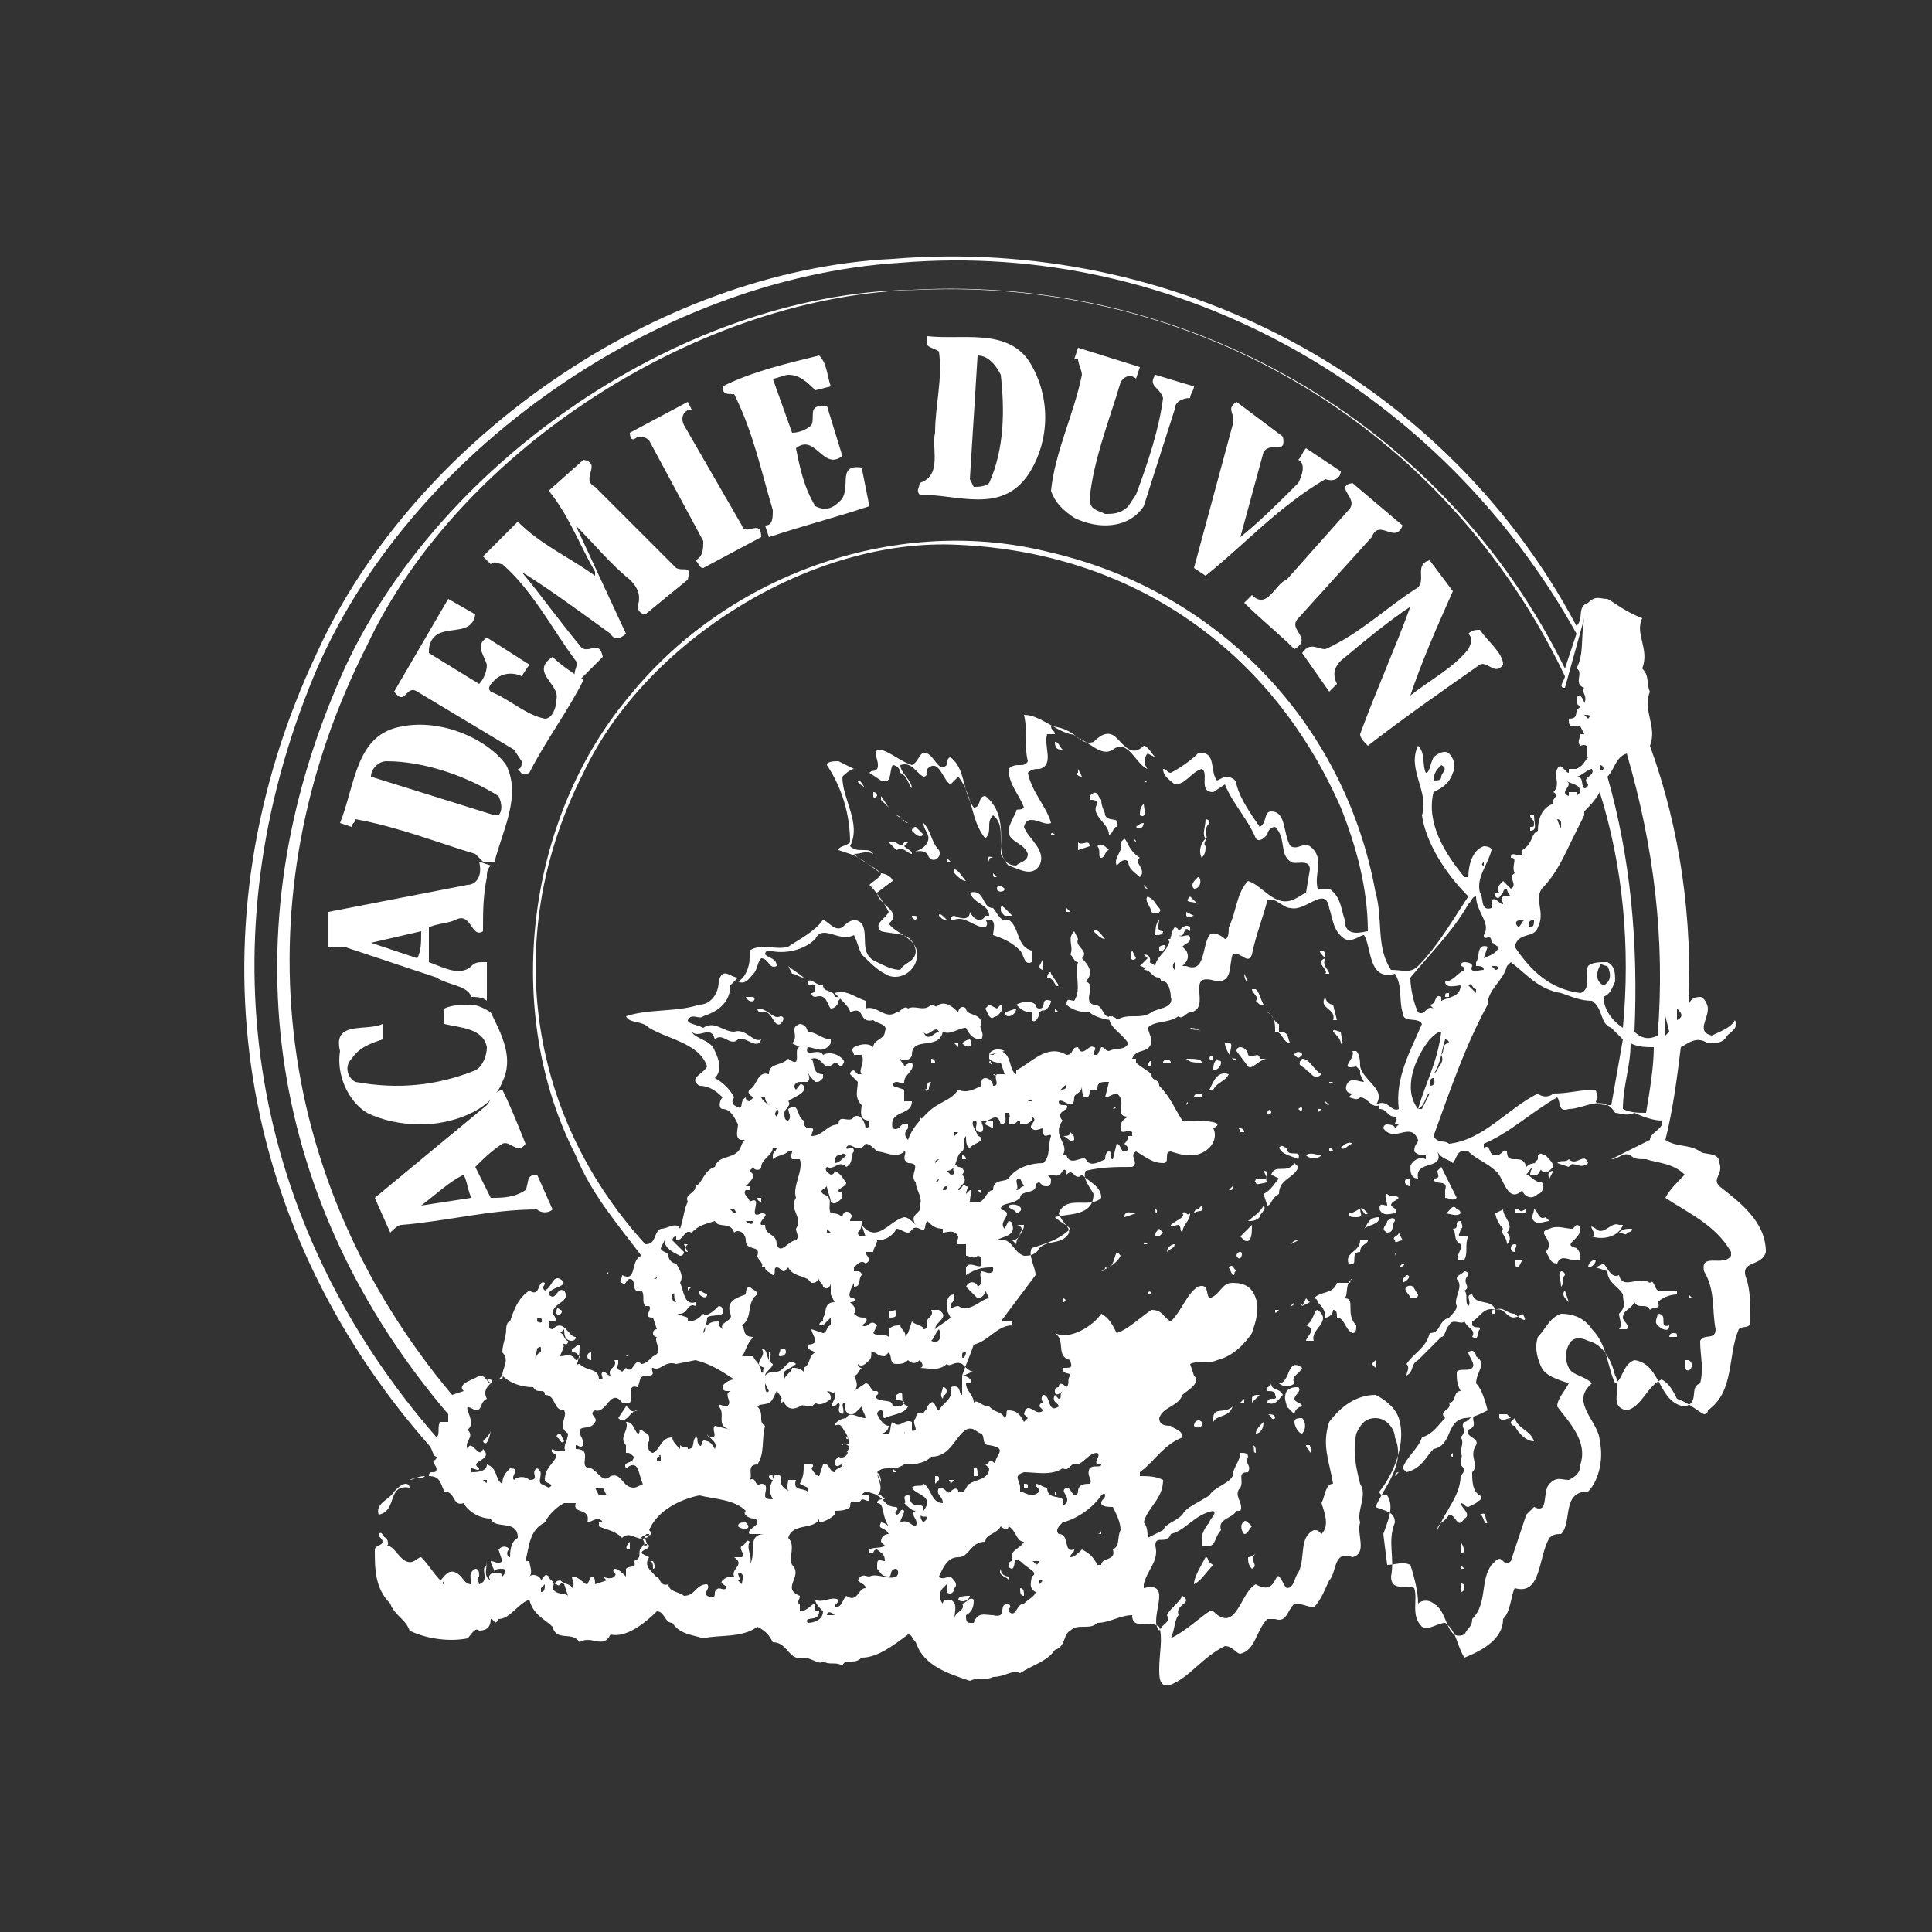 <svg version="1.1" id="レイヤー_1" xmlns="http://www.w3.org/2000/svg" x="0" y="0" viewBox="0 0 50 50" xml:space="preserve"><rect x="0" y="0" width="50" height="50" fill="#333333" stroke="none"/><style>.st0{fill:#fff}</style><path class="st0" d="M41.6 15.5c-.2 0-.3-.1-.5.1-.3.1-.1.4-.3.6-3.4-6.4-10.4-10.1-17.7-9.5C17 7 10.7 11.4 8.2 16.9c-3.3 7-2.2 14.7 2.9 20.5.1.1.1.3.2.3 0 0 0 .1-.1.1l.1.2c0 .2-.2 0-.2.2.3 0 .3.2.4.4.3 0 .2.4.5.3.1.2.4.4.7.4.1.3.7 0 .7.5-.2.1-.2.4-.2.5-.1 0-.1-.2 0-.2-.1-.1-.2-.1-.3 0l.1.3c-.1.1-.2 0-.3 0 0 .1.1.2.1.3-.1 0-.2.1-.1.2-.2-.1-.1-.3-.1-.5v.1c-.2.1.1.4-.2.5 0-.1-.1-.1 0-.2 0-.1 0-.2-.1-.2-.2.1-.1.3-.1.4-.2 0-.2-.2-.4-.3-.2-.1-.3.1-.4.2-.2-.2-.3-.4-.5-.6-.1 0-.2.2-.4.1s-.3-.4-.5-.4c.1 0 0-.2 0-.2-.1 0-.1-.2-.2-.1 0 .1.1.1.1.2s-.2.1-.2.2c0 .5 0 1 .4 1.4.1.3.4.4.5.7.4.2 1 .3 1.5.2.1-.1.2-.3.3-.2.2 0 .3-.1.3-.3.1 0 .1.2.2 0 .3 0 .5-.4.8-.5.1.4.4.5.6.7.1.4.5.1.7.4.3-.2.6.2.8-.2.4.1.9-.3 1.2-.6.2 0 .2.3.4.3.2.3.5.3.8.4.4-.1 1 0 1.4-.3.2.1.3.2.4.4.4 0 .4.5.8.4.2 0 .4.2.5.1.2.1.3 0 .5.1.1-.2.3 0 .5-.2.4 0 .8-.3 1.2-.6.1 0 .1.1.2.2.2.6.8.8 1.4 1 .2-.1.4 0 .6-.1.3 0 .5-.2.7-.1.3-.2.7-.3.9-.6.3-.1.2-.4.4-.5.2-.2.5 0 .7-.2.3 0 .6-.2.9-.2 0 .4.4.1.7.3.1.3 0 .7 0 1.1 0 .2 0 .5.3.4.5-.2.8-.7 1.4-1 .2 0 .3.2.4.2.4-.1.4-.6.7-.9h.2c.3.1.3-.2.5-.4.2 0 .4.1.5.1.2-.2.3-.5.4-.7.2-.2.1-.8.6-.6.4-.1.1-.6.2-.9-.1-.3.2-.7 0-1-.1-.4-.2-.8-.1-1.3.1-.2.2-.4.5-.4s.5.3.5.5c.3.7-.3 1.3-.5 1.8.2.1.5.1.5.4-.2.5 0 .9-.1 1.4 0 .4.4.2.6.3.1.3-.1.7.2 1 .2.1.4-.1.6-.1.3.2.3.6.5.9.5-.2 1-.5 1-1 .2-.2.2-.6.3-.8.7.2.6-.8.9-1.3.1-.1.2-.1.3-.1.3-.3 0-1.1.7-1.1.3-.3.4-.9.3-1.3 0-.5-.8-1-.2-1.5-.2-.2-.5-.2-.6-.4-.1-.2-.1-.4 0-.6.1-.2.3-.2.5-.1.4.1.6.5.7.9.2.3-.2.8.3.9.4-.1.5-.6.9-.8.2.1.3.3.4.5.3.1.5.3.7.4.1 0 .1-.1.1-.1.7-.5.5-1.4.8-2.1.1-.1.3 0 .3-.2 0-.4 0-.8-.1-1.1-.2-.5.4-.3.5-.7 0-.8-.7-1.3-1.2-1.7-.2-.2.1-.3 0-.6 0-.3-.4-.2-.5-.3-.3-.2-.6-.1-.9-.3.2-.8.3-1.6.4-2.4.2-.1.4-.3.7-.1.2 0 .4 0 .5-.2.1-.1.3-.2.2-.4-.1.2-.4.3-.6.4-.4-.1-.1-.4-.1-.7 0-.1-.1-.3-.2-.3-.2 0-.3.1-.3.3.1-2.3-.2-4.6-1-6.8.2-.5-.2-.9 0-1.4-.1-.2 0-.4-.2-.6.2-.5-.2-.9 0-1.3-.5-.2-.7-.4-.9-.5zM11.5 41c-.1 0 0-.1 0-.1v.1zm1.5-.2c0-.1-.1-.1-.2-.1 0-.1.1-.1.2-.1s.1.1 0 .2zm30.4-14.7c.1.1.2.2 0 .3v-.3zm-32 10.7c-.1.1 0 .3-.1.4-4.8-5.5-6-12.6-3.3-19.4 2.3-5.9 8.9-10.6 15.3-11 7.2-.6 14 3.3 17.5 9.6l-.3.9C37.4 11 30.8 7.1 23.6 7.5c-6.1.1-12.6 4.7-14.9 10.3-2.8 6.6-1.7 13.4 2.9 18.8v.2h-.2zm1.1 1.5s.1 0 0 0h.1c0 .1 0 .1-.1 0zm1.5 2.9v-.1l.1-.1c0 .1 0 .2-.1.2zm.9.3zm.2-.3c0-.1 0-.1 0 0 .1 0 0 0 0 0zm1.4-.5zm-.1-.3c.1.2-.1.1-.2.2v.2c-.1-.1-.2-.2-.3-.2-.1.1.1.1 0 .2s-.3 0-.3 0l.1.1-.3.1c0-.1 0-.2-.1-.2l-.1.2c-.1 0-.2-.2-.4-.2 0 .1.1.2 0 .3 0-.1-.2-.1-.3-.2-.1 0-.2.1-.1.1.1.1.1-.1.2 0l.1.3c-.1-.1-.3 0-.4-.2.1-.2-.1-.2-.1-.3-.1-.1-.1 0-.2.1 0-.1-.2-.2-.3-.1.1-.1 0-.3 0-.4h-.1c.1-.4.1-.8.5-1 .1-.2.3-.4.5-.5h.3c-.1.3.4.1.3.5.1 0 .3-.2.4 0h-.1v.1c.2.1.4.1.6.3.2-.2.4.1.6 0 0-.1 0-.1.1-.1 0 .1-.1.1-.1.1 0 .1.1.2 0 .2-.3.1 0 .3-.3.4zm-1.5-2.9v-.1c.1 0 .1.1.2 0 0-.2-.1-.2-.1-.4.1-.1.3 0 .4-.2.1-.1-.2-.2 0-.3.3.1.4-.6.7-.2h.2c.1-.1-.1-.5.2-.4.1-.2 0-.3.3-.3.2 0 0-.2.1-.2.2.1.3-.2.6-.1l.5-.1c.4.1.7.3 1 .5-.1 0-.3.1-.3.2 0 0 0 .1.1.1h.1c-.2.1.1.3-.1.4-.1 0-.2-.1-.2 0 .2.2-.1.5.3.6l-.4-.1c-.1.1.1.3-.1.3 0 0-.1 0-.1-.1 0 .1.3.2.2.4 0 0-.1-.2-.2-.2-.2-.1-.1.2-.2.1s0-.2-.1-.2c-.1.1 0 .3-.2.3 0-.1-.1 0-.2-.1v.1c-.1-.1-.2-.2-.2-.3-.3 0-.3.3-.5.4-.1 0-.2-.2-.1-.3v-.1c0-.1-.1-.1-.2-.2-.1 0 0 .1-.1.1-.1-.1-.1-.3-.3-.3.1.2-.2.4 0 .6v.2c.1 0 .1 0 .2.1 0 .2-.3.1-.2.3.4-.3.3.3.5.5 0 0-.1-.1 0-.1-.1 0-.2.1-.3.1-.3 0-.3-.4-.6-.3-.2.2-.3-.1-.5-.2-.4 0 .1-.5-.4-.5zm-1-2.6s.1-.1.1 0v.1c-.1 0-.2.2-.1.3-.1-.2 0-.3 0-.4zm-.3-.3c.1 0 .1 0 0 0zm.4 0v-.1.1zm24.4-10.4c0 .2.2-.1.2.2.1 0 .1.1.2.1-.1.2-.2.2-.4.3l.1-.3c-.3-.1-.2.3-.3.4v.1c.1 0 .2 0 .2.1-.1 0-.4.1-.3-.1 0-.1-.2-.1-.2-.1-.1 0-.1.1-.1.1s.1 0 .1.1c-.2.1-.3.3-.5.3 0 .2.3.1.4.1 0 .3-.3.3-.5.4v-.1c-.2-.1-.1.2-.3.2l.1.1c-.2-.1-.2.2-.4.1-.1-.2-.2-.6-.2-.9.5-.6 1.1-1.2 1.5-1.9.1-.1.1-.2.2-.2 0 .4.4.7.2 1zm1.1-.4c-.1 0-.1.1-.2.2-.2-.2.1-.2.2-.2zm.2 0c0 .1 0 .2-.1.2-.1-.1 0-.2.1-.2zm.1.2c.2-.4-.1-.7.1-1 .4-.4.6-.9.8-1.3l.3-.6V21c.1-.1.3-.3.4-.5.6 1.9.8 4 .6 6.1-.3-.2-.5-.5-.5-.8.2-.1.2-.2.3-.4 0-.2 0-.4-.2-.5-.2 0-.4 0-.5.1-.1.2.1.6-.2.7-.8-.1-1.3-.6-1.7-1.2.1-.4.5-.2.6-.5zm.5-2.8s.1 0 .1.1v.1c0 .1-.1-.2-.1-.2zm.2-1c.2.1.4.1.4.3l-.1.1v-.1h-.2v.1c-.3-.1.2-.3-.1-.4zm.3-.1c.1 0 .3-.2.4-.2.1.2-.3.2-.1.4 0 0 0 .1-.1.1-.1-.1 0-.3-.2-.3zm.6 4.9c0-.1.1 0 .2 0 .1.2.1.4-.1.5-.2-.1-.2-.3-.1-.5zm-1 .7c.3.1.5.2.8.2.3.2.2.6.5.7l.3.3-.3 1.7c-.1 0-.4 0-.4-.1.1-.1 0-.2 0-.3-.4 0-.7.1-1.1.1-.1.1-.3.1-.4 0-.8.4-1.4 1.2-2.3 1.3-.1-.1-.3 0-.4-.2.4-1.1.8-2.3 1.4-3.4 0-.4.4-.6.5-1l.1-.1c.4.3.7.7 1.3.8zm-3.7 3c-.4-.5-.1-1.3.3-1.8.1-.1.2-.2.3-.2-.1.8-.4 1.3-.6 2zm.7-1.8s.1 0 .1.1c-.2 0-.1.2-.2.3.1.2-.1.3-.1.4l-.1.1c.2-.3.2-.6.3-.9zm-.4 1.2c0-.1 0-.2.1-.2 0 0 .1.2-.1.2zm0 .2l-.2.4h-.1c.2-.1.2-.4.3-.4zm1-2.8c.1-.1.1.1.2.1v.1l-.2-.2zm.7-.4l-.1-.1h.1c.1 0 .1.1 0 .1zm-3.9-1.3c-.1-.3-.1-.6-.4-.8h-.3c-.1-.4.2-.8-.2-1.1-.2-.1-.3.1-.5 0-.2-.3-.1-.9-.5-.9-.2 0-.1.3-.3.4-.2-.3-.5-.7-.6-1.1 0-.1-.1-.2-.3-.2l-.2.1c-.2-.2 0-.8-.5-.7-.2.2-.5.4-.7.5-.1 0-.1-.1-.2-.1 0 .2.2.3.3.4.3 0 .4-.3.7-.4.2.1-.1.6.3.6l.3-.2c.2.5.6.9.8 1.4.1.1.2 0 .3-.1 0-.1.1-.2.2-.2.3.3.1.7.4.9.1.1.5-.1.5.2l-.1.6c-.2.1-.4.3-.7.2-.3-.1-.5-.4-.8-.5-.3.3-.3.8-.5 1.2 0 .1 0 .3-.1.3-.1-.1-.3-.2-.4-.1-.2.3-.1 1-.6.8h-.1c.1-.1.2-.2.1-.4l-.1-.1c.1-.1.2-.1.2-.2 0-.2-.2 0-.3-.1.2.1.1-.3.3-.1V24c-.1-.1-.2 0-.3.1 0-.1-.1-.1-.1-.1-.1.1-.1.4-.2.5 0 .1-.3.3-.3.5 0 0-.1-.1-.2-.1 0 0 0 .1-.1.2.2 0 .2.2.4.2 0 0 .1.1 0 .1.2-.1.3.2.3.4.1.3-.4.3-.5.4-.3.2-.6 0-.9.2 0-.1-.2-.1-.2-.1 0 .3.3.4.5.7-.1.2-.3.1-.5.2-.1 0-.1-.1-.2-.1l-.1.2h-.1c0-.1.1-.2 0-.2-.1-.1-.3.3-.4 0-.2 0-.1.2-.3.2-.5-.3-.9.2-1.3.4v.1c-.2-.1-.1-.5-.4-.6l-.2.1h-.1v.1c.1.1.2.1.3.1l.1.3h-.2c-.1.1.1.3-.1.3 0-.1-.1-.2-.2-.2s-.1.1-.1.1v.1c-.2.1-.4.2-.6.1-.2.3-.5.3-.8.6-.2.2-.4.4-.5.7-.1-.1-.1-.2 0-.3v-.1c-.2-.1-.2.2-.4.1-.1-.5.5-.3.5-.7h-.2v-.3l-.3-.1c0-.1.1-.1.1-.1.1 0 .2.1.2 0 0-.2.3-.3.2-.5-.1 0-.2.1-.2.1 0-.1-.1-.1-.1-.2.1.1.3 0 .3-.1 0-.5.7-.1.8-.6.2.1.4-.1.6-.1.1.2.2.3.4.3.1-.2-.1-.3 0-.4 0-.3-.4-.2-.4-.4-.1-.1-.2 0-.2.1-.1-.1-.3-.3-.5-.2-.1.1-.1 0-.2 0-.2.2-.4 0-.6.1-.1-.1-.2.1-.3.1-.3.2-.5-.2-.8-.1v-.2c-.3-.1-.5-.3-.8-.2.3.3.4.4.4.5.4-.2.2.3.6.2.1.1.4.1.3.3 0 .2-.3.2-.3.4-.1-.1-.3-.1-.5 0-.1.1 0 .1 0 .2h.2c.1.2-.1.4 0 .5h-.1l-.1-.1c-.1 0-.1.1-.1.1l.2.2c0 .2-.1.4.1.6 0 .1-.1.4.2.4 0 .1 0 .2-.1.2 0-.1-.1-.4-.3-.3-.1.2-.4-.1-.4.2-.3 0-.4.3-.7.3 0-.1.1-.2 0-.2s-.2 0-.2-.2c-.2-.1-.1-.5-.4-.3 0 .1.1.2 0 .3-.1 0-.1-.1-.1-.2s.2-.2.1-.3c.1-.1.5-.2.4-.4-.1-.1-.1 0-.2.1-.1-.1 0-.2.1-.2h.2c.1-.1 0-.2 0-.3 0 .1.1.2.2.3.1 0 .1 0 .2-.1v-.1c-.3 0-.2-.3-.3-.4.3-.1.3.4.6.1.1 0 .1.1.2.1 0-.1.1-.1 0-.2s-.3-.2-.5-.1c-.1-.2-.5.1-.4-.2.2 0 .4.2.6-.1v-.1c-.2 0-.4-.2-.6-.2 0-.1-.1-.2-.2-.2-.3.1 0 .3-.2.5l.2.1c-.2 0 .1.6-.3.3-.2.2-.5.1-.5.4-.3-.1-.3.3-.5.4-.1.1.1.2.1.2l-.1.1s-.1 0-.1-.1c-.2.1 0 .4-.3.2-.1-.1 0-.2 0-.2-.1-.2-.3-.4-.5-.5.2-.2.1-.5 0-.7-.1-.3-.5-.3-.6-.5.2.2.5-.2.6.2.2-.2.4.2.6 0 .2-.1.5.3.6 0-.2.1-.4-.3-.7-.2-.3 0-.5-.3-.8-.1-.2-.1-.4-.1-.4-.2.1-.2.3 0 .4-.1.3-.1.7-.3.7-.8l.2-.2c-.2 0-.4-.3-.5.1 0 .3-.2.6-.5.6-.6.2-1.3.1-1.9.3.1.2.4.1.6.3.5.3 1.3.4 1.5 1-.1.2-.5.3-.2.5.3 0 .5.2.6.3-.1.1-.1.3 0 .3.2 0 .3.2.4.4 0 .1-.1.4.1.4h.1c-.1 0-.1.2-.2.3-.2.2-.5.1-.6.4-.3.1-.3.4-.5.5 0 .2-.3.2-.2.4-.1.2-.1.4-.2.7-.1-.2-.3 0-.5 0-.2.1-.1.4-.4.4-3.1-3.4-3.7-8.1-1.6-12.2 1.6-3.4 5.9-6.1 9.7-5.9 4.5.2 8.1 2.7 9.9 6.8.4 1 .7 2.1.7 3.2-.1 0-.6.2-.6-.3zm-4.4 1.1v.2c-.1-.1 0-.2 0-.2zm-1.2 4c-.2.1-.2.2-.2.3 0 .2.2 0 .3.1v.1h-.1s0 .1-.1.2l.1.1c0 .1-.1.1-.1.1-.1 0-.1-.2-.2-.2l-.1.4c-.1 0 0-.2-.1-.2s-.1.2-.1.2c-.2.1-.4.2-.5 0-.1-.1-.4.2-.5-.1h-.1c.2-.3-.3-.5 0-.9-.1-.1-.1-.2.1-.3.1-.2-.2 0-.2-.2.1-.1.4.3.4-.1 0-.1.2-.1.2-.3 0 .1 0 .3.1.3s.1-.1.1-.2h.2c0-.1 0-.2.2-.2h.1l-.1.4c.1 0 .2-.1.3-.1.3.2-.1.6.3.6zM27.6 32c-.2.2-.5.1-.7.3-.1.2-.3.2-.4.2-.3-.1-.3-.5-.7-.4.1-.1.5-.1.4-.4 0-.1-.1-.1-.1-.1l-.1.2c-.2-.2.3-.4-.1-.5 0-.2.3-.1.5-.3 0-.2.4-.1.4-.3 0 0 0-.1.1-.1.1.1.1.1.2.1s.1-.1.1-.2l-.1-.1c.2 0 .3.1.4-.1.1-.1.1.1.1.1.2-.2.2.2.4 0 .2.2.5.3.5.6-.3.3-.9-.1-1.1.4.1.3.4.4.2.6zm-2.5-1.2l-.1.1c0-.1.1-.2 0-.2-.1-.1-.1.1-.2.1 0-.1.3-.2.1-.4.1-.1 0-.2-.1-.2 0 0-.1-.1-.1 0-.1.1.1.2-.1.2l-.1-.1c.3 0 .2-.4.4-.5.1-.1 0-.3.1-.4 0 .1 0 .3.1.3.1-.1.2-.1.3-.2 0-.1-.1-.1-.1-.1 0-.1-.2-.3-.1-.4.2 0-.1.3.2.3.1-.1 0-.2 0-.3.2.1.4-.3.5.1.2 0 .1-.3.1-.3h.1c.1.1-.1.3.1.3.1 0 .1-.1.2-.1v.1c.1 0 .2 0 .3-.1v-.1c.2.1-.1.2 0 .3.1.1.2 0 .3 0v.1c0 .2.2 0 .2.1-.1.3 0 .5-.2.7-.3 0-.7.1-.9.4-.1.1-.4 0-.4.3-.2 0-.2.4-.5.3h-.1c0-.2.1-.3 0-.3zm-.9-.7s0-.1 0 0c0-.1.1-.1.1-.1l-.1.1zm1.5 2.4zm-1.2-2.6c.1-.1.1-.2 0 0zm0-.4s.1 0 0 0c.1 0 0 0 0 0zm.2-.1v-.1h.1l-.1.1zm1.9-.9s.1-.1.1 0h-.1zm-.1 2.2c-.1 0-.1.1-.2.1.1-.1-.1-.3.1-.3l.1.2zm.9-2.5c0 .1.2-.2.2-.1s-.1.1-.2.1zm1.1-.3l.1.1-.1-.1zm-2.8 4.9v.1c-.1.1-.2 0-.3 0-.1.1.1.3-.1.4 0-.1-.2-.2-.3 0l.3.3c.1 0 .2-.1.2-.2l.1.2c-.2 0-.5.4-.8.2-.1 0-.2.1-.2 0s.1-.1.1-.2v-.1c-.2 0-.2.2-.2.4l.1.2c-.1.1-.3.2-.4.3 0-.2.4-.3.1-.5h-.2c.1.2-.2.2-.1.4 0 0 0 .1-.1.1 0-.1-.2-.1-.3-.2l-.1.3-.1.1c.1-.1-.1-.2-.1-.3-.1 0-.2 0-.3.1v.2l.1.1-.1-.1c-.1-.1-.3 0-.4-.1l.1-.2c-.2-.2-.2.1-.4 0 0 0 .2-.1.1-.2-.1 0-.2 0-.3-.1.1-.1 0-.2-.1-.3 0 0 .2 0 .1-.1-.2 0-.1-.2 0-.4v.1c.2 0 .1-.2.2-.3 0-.1-.1-.1-.1-.1h-.1v-.1c.1-.1.2-.2.3-.1.2-.1 0-.2 0-.3h.2c0-.1.1-.2.1-.3.2 0 .4-.1.5-.3.1 0 .2.1.3.1.1 0 .1-.2.3-.1.2.1.1-.1.2-.2.1.1.2.2.4.2v.1c.1 0 .3-.1.4.1 0 .1-.1.2 0 .2h.2v.3c.1 0 .2.1.3 0 .1 0 .1.1.1.2 0 .2-.3-.1-.4.1v.2c.3-.2.5-.2.7-.2zm-.9 1.3h0zm.3.2v0zm-.5 1.6c.1.3-.2.4-.3.6-.1 0-.1-.4-.3-.1 0 .1-.1.1-.1.2-.1-.1-.2 0-.2.1-.1.1 0 .2 0 .3-.1.1-.2-.1-.3.1 0-.1.2 0 .2-.1v-.2c-.2-.1-.3.2-.5 0-.1.1 0 .4-.2.3h-.1c.1 0 .2-.1.2-.2-.1 0-.2-.1-.3-.3 0-.1.1-.1.1-.1.1 0 0 .2.1.2.2-.1.5-.1.6-.3-.3-.1 0-.5-.3-.3-.1.2.2.1.2.2s-.2.1-.3.1c0-.2-.2-.1-.4-.2-.1-.1.1-.1 0-.2h-.1c-.1-.1-.1-.2-.2-.2l-.3.2c.1-.1.1-.2 0-.4.1 0 .1-.1.2-.2 0 0-.1 0-.1-.1.1.1.2 0 .3-.1.1-.1 0-.3.1-.2.1 0 .1.1.3.1l.1-.1c.1.1 0 .3.2.3.1 0 .2 0 .3-.1.1.1.2.1.3 0 .1.1.1.2 0 .2.2 0 .5.1.7-.1.1.1.2-.1.4 0 .1.1.2.2.3.2-.1 0-.2.1-.3.1v.5c-.1 0 0-.3-.3-.2zM21.5 34c0-.1.1-.1.2-.1h0c-.1 0-.2 0-.2.1zm-.9-1.9c-.2 0-.4.4-.5.1 0-.3-.3-.2-.3-.5h-.1c-.1-.1.3-.3 0-.3-.4.2.1-.5-.3-.3 0-.1-.2-.2-.1-.3h.1v-.1h-.1c.1-.1.2-.2.2-.3l-.1-.1.1-.1c0 .1.2.1.2 0 0-.2.3-.3.3-.5h.1c0 .1-.1.1-.1.2v.1c.1-.1.3-.1.4-.2h.1c0 .1-.1.1 0 .2h.2c.1.3-.2.7-.1 1-.2.3.2.5 0 .8 0 .1.1.2 0 .3zM19 30.6zm2.5 1.3h-.1c0-.1 0-.1.1 0zm2.6 2.8c.1-.1.1-.2.2-.3.1.2 0 .4-.2.3zm.8.4c0-.1 0-.1.1-.1 0 .1-.1.2-.1.1zm-4.8-6.2c-.1-.1 0-.1 0-.2-.1-.1-.3-.1-.4-.3h.1c0 .3.5.2.3.5zm-.3-.7l-.1-.1.1.1zm1.5 2.7c-.1-.1 0-.1.1-.2 0 .1.1.3.1.4.1.1.2 0 .3-.1v-.1c0-.1-.1 0-.1-.1.1-.1.2-.1.2-.2-.1-.1-.1-.2-.3-.3 0 .1-.1.1-.1.1s-.2-.1-.1-.2c.2.1.3-.2.5 0 .2-.1.1-.3.2-.4 0-.2-.2 0-.2-.1.1-.2.3.2.5-.1.1 0 .2.1.3.2.2 0 .5.2.7 0 .1 0-.1.2.1.3.4 0 0 .3.2.5 0 .2.2.4.1.6.1.2-.3.2-.1.5-.1-.1-.2-.2-.3-.2-.4.1-.7.7-1.1.2l.1.3c-.1 0-.2 0-.2-.1.1-.1.1-.2.1-.3H22c0-.1.1-.1 0-.2s-.2 0-.2.1c-.1-.1-.2-.1-.3-.1-.1-.2.1-.4-.2-.5zm-.1-.6v-.1.1zm.4-.2s0-.2.1-.2.1-.1.2 0c-.1.1-.2.2-.3.2zm2.6.5s0-.1 0 0l.1-.1s0 .1-.1.1zm.3.1c0 .1 0 .1-.1.1 0 0 0-.1.1-.1zm-.9-3.3v-.2.2zm.3-.7c.1.2.3-.2.4 0-.1 0-.3.3-.4 0zm-4.6 4.9h.2c0 .1-.1.1-.2 0zm-.3-.5V31v.1zm0 .2s.1.1 0 .1l-.1-.1h.1zm-1.5 2.4c-.1 0-.1-.1-.1-.1v-.1c.1-.1 0 .1.1.2zM17 33c0 .1 0 .1-.1.1.1 0 .1-.1.1-.1zm.6 1c.2 0 .2-.3.4-.2v-.1c-.3.1-.3-.3-.4-.5.1-.2 0-.3-.1-.5-.1 0-.2-.1-.2-.2s-.2-.1-.2-.2l.1-.2c0 .2.2.3.4.4.1 0 .1-.1.1-.1l-.3-.3s0-.1.1-.1v.1c.2 0 .2-.3.4-.2.2-.2.3-.2.6-.3.1.2.4 0 .5.3.1-.1.3 0 .3.2 0 .3.4.1.3.4 0 .1.2.2.1.3h.1c0 .1.1.1.2.2.1 0 0-.2.1-.2s.1.1.2.1l.1-.1c.1.2.3.2.5.3l.1.1c.1 0 .1 0 .2-.1 0 .1.1.1.1.2.1.1.2 0 .2-.1v.3l.1.2c-.3 0-.2.3-.3.4v.1c-.1 0-.1.1-.1.1h.1l.2-.2v.2c-.1 0-.1.2-.2.2l-.3-.1c0 .1.1.2.1.3 0 .1-.2.1-.2.1v.1l.2.1c-.2.1-.1.3-.3.4v.1c-.1-.1-.2-.1-.3-.1 0 .1-.2.2-.2.3v-.2c.1-.1.2-.1.3-.2-.2-.2-.3.2-.5.2-.1 0-.2 0-.3.1 0-.1.2-.2.2-.3-.2-.1-.1-.4-.3-.4.2.2-.3.4.1.5-.1 0 0 .2-.1.1 0-.2-.2-.3-.2-.4h-.3c.1-.1.1-.3.3-.5-.3 0-.2-.2-.3-.3.3-.2.1-.6.4-.8 0-.1-.1-.1-.2-.2-.1 0-.1.2-.1.2-.3.1-.5.2-.4.5.1.2-.3.2-.2.4l-.1-.1v-.1c-.1 0-.2 0-.3.1-.1 0 0 .1-.1.2 0-.1.1-.2.1-.4.1-.1.5 0 .4-.2 0-.1-.1-.1-.1-.1-.1.1-.3.3-.4.2-.1.1-.2.2-.4.2v-.1c-.3-.1-.3-.1-.2-.1zm2.2 1.8l.1.2c-.1.1-.1-.1-.1-.2-.1.1 0 .1 0 0zm-.3 0l-.1-.1.1.1zm-.8-2.1v0zm-.7 4.4l-.1-.1.1.1zm-.9-.4v.1H17c0-.1 0-.1.1-.1-.1 0 0-.1 0 0zm-.4 1zm-.3.3zm-.3-.3H16h.1zm-.5-.2l.1.2h-.2l-.1-.2h.2zm3.3 2.9s-.1 0 0 0l-.1-.1.1.1zm.3-.4l-.1-.1c.1 0 0-.1 0-.2.2 0 .1.2.1.3zm.2-.5c.1-.2-.1-.4 0-.6-.1-.1-.1.1-.2.1-.1.1.1.2 0 .3H19c.3.2-.1.3 0 .5-.1 0-.2 0-.3.1-.1.1.1.1.1.2-.1.1-.2-.1-.3.1 0 .1 0 .2-.2.1-.1-.1.1-.2 0-.3-.3 0-.3.3-.6.3-.1-.1-.4-.1-.4-.3-.3.1-.2-.4-.4-.1l.1.2.1-.1c-.1-.3-.5-.4-.3-.7l-.2-.1c0-.1.2-.1.2-.2-.1-.1-.2 0-.2.1.1-.1.1-.2 0-.3 0-.1.4 0 .2-.2.2-.5.8-.8 1.3-.9.4.1.9.1 1.2.4-.1.1.1.2.2.2 0 0 .1 0 .1.1s-.3.2-.2.3h.4c-.5 0-.2.5-.4.8zm2.1 1.6h-.1.1zm.1-.3h-.2c0-.1.1-.1.2 0zm1.1-.2h-.1.1zm.4-1.9zm-.1-.2s-.1-.1-.2-.1c-.1.2.1.1.2.3 0 0-.2 0-.2.2l.1.1c-.1.1-.5 0-.4.2h.1s0-.1.1-.1c.1.1.2.1.2.3-.1 0-.2-.1-.2.1v.1c.1.1.1.2.3.2.1 0 0-.2.2-.2.1.1 0 .2 0 .2-.2.1-.5-.1-.7 0-.1 0-.2-.1-.3.1.1.1.2.1.2.2-.2 0-.2.4-.5.2-.1.1-.1.3-.3.3 0-.1.1-.1.1-.2-.2-.1-.4.1-.6 0 0 .1.1.2.2.3 0 .2-.2.3-.4.3-.1-.2.3 0 .3-.3h-.1v-.2c-.1 0-.2.2-.4.2v-.2c-.1 0 0-.1 0-.2-.5-.2.1-.5-.2-.8-.1-.2.1-.5-.1-.7.1-.4.7-.2.8-.5v.1c.1 0 .3-.1.4-.2v-.1c.1 0 .3 0 .4-.1 0-.3.2 0 .3-.2.1 0 .2.1.2 0v-.1h-.2c.1-.2.3 0 .5 0l.1.1c-.1 0-.2 0-.2.1.2 0 .1.3.3.6zm-1.3-1.8c-.1.1-.1.1-.1.2.1.1.1 0 .2 0 0 .1-.2.1-.2.2-.1 0-.1-.1-.2-.2h-.1l-.1.3c-.1 0-.2-.2-.2-.2s.1-.1 0-.1h-.2c0 .2 0 .3-.1.5l.2.1v.1c-.1-.1-.4 0-.3-.3h-.2c0 .1-.1.3.1.3-.1 0-.3-.1-.3-.3v-.1c-.1-.1-.2 0-.2.1-.1.2-.1.3 0 .5-.1 0-.2 0-.2-.1s.1-.3-.1-.3c-.2.1-.1-.2-.3-.1.1-.1-.1-.4.2-.4.2-.3.1-.6.2-1-.2-.1 0-.3-.2-.5.1-.1.3 0 .4-.2l.1-.2c.2.2.2.6.6.4.1-.1.3.1.4-.1.1.1.3 0 .4-.1 0-.1 0-.1-.1-.2.1 0 .2.1.2 0 .1.2-.2.4 0 .4l.1-.1c.1.1-.1.2.1.3.1-.1-.1-.3.1-.3-.1.1 0 .3.1.3s.1 0 .2-.1l.1-.1c0 .1.1.2.1.3-.2 0-.4-.2-.5 0-.1 0-.3.1-.3.2.2-.1.2.1.3.2.1.2.1.4 0 .5.1-.1 0 .2-.2.1zm1 .4c.1.1.1.2.1.3 0-.1-.1-.2-.1-.3zm4 2.7c0 .1-.1.3.1.4 0 .1-.2.2-.3.3-.2 0-.2.4-.4.2 0-.1.1-.1 0-.2-.3 0 0 .4-.4.3-.2 0-.4-.1-.5.2h-.1c-.1 0-.1-.1-.1-.2.2-.1.2-.3.2-.4-.1-.1-.2.1-.3.1.1.2-.2.2-.2.4 0-.2.1-.4-.1-.5-.1 0-.2 0-.2.1-.1-.1-.1-.3 0-.4l.1-.1v.2c.1.1.2 0 .2-.1.1-.1 0-.2-.1-.3-.1 0-.2.1-.3 0 .1-.2.2-.5.5-.5s.3-.4.7-.4c0-.2.3-.2.4-.4.1.1.2.1.2 0 .2.1.2.4.4.4-.1.2-.4.2-.3.5-.1 0-.1.1-.1.1 0 .1.1.1.1.1.1-.1 0-.3.2-.2.2.2.5.3.3.4zm.2.2v-.1c.1 0 .1 0 0 .1zm-.2-.6h.2c-.1.2-.1 0-.2 0zm-.3-1h-.2.2zm-.6-1.4c0-.1-.1-.2-.2-.2 0 0 0 .1-.1.1l.1.1c0 .3-.4.3-.5.4-.1 0-.1.3-.3.2 0-.1-.1-.1-.2 0s-.1-.1-.3-.1c-.1.2.1.2.1.4-.3 0-.3-.4-.5-.5 0 .1-.2 0-.3.1.1.2.6.2.3.6-.1 0 0 .1-.1.1.1.1.2 0 .2.1l-.1.1c-.1-.1-.1-.2 0-.3V39c-.1-.1-.2 0-.3-.1-.1-.1 0-.2-.1-.2-.2 0 0 .2-.1.2.1.1.2.2.3.2-.2.1.1.2 0 .4-.1 0-.2-.2-.4-.1 0-.1.1-.2.1-.3-.1-.1-.1.1-.2.1-.1-.1.1-.1 0-.2-.3 0-.3-.2-.5-.3.2-.2 0-.4 0-.6.2-.2.4 0 .7-.2.2 0 .5 0 .7-.2.5 0 .6-.5.9-.7.2-.1.3.1.4.1.1.1 0 .3.2.3.6.1 0 .3.2.6zm.6.6v-.1c0-.2-.2-.3.1-.4.3 0 .7.1 1-.1.2.1.2-.2.4-.1.2-.1.3-.3.5-.3.1.1-.1.2 0 .3h.1c0 .1-.2 0-.3.1-.1.2.1.3 0 .4-.1 0-.3 0-.3.2 0 0 0 .1-.1.1-.1-.1-.1-.2-.2-.2-.2.1.1.2 0 .4 0 0-.1.1-.1 0v-.1c-.1-.1-.4 0-.4-.3-.1 0-.2-.1-.3-.1 0 .1.1.1.1.2-.2.2-.4 0-.5 0zm1.9-.6v.1-.1zm-.2 2.5s-.1 0 0 0zm.7-.4c.1.3-.3.2-.3.4h-.1c-.1-.2-.2-.3-.4-.4-.1.1-.2.2-.3.2 0-.1.1-.1.1-.2-.3.1-.1-.4-.4-.4-.1-.1 0-.2.1-.3.4-.1.8-.4 1-.7 0 0 .1-.1.1 0s-.1.1-.1.2.2.1.3.1c.1.2.2.4.2.6-.1.2 0 .4-.2.5zm14.8-9.7c-.2.2-.4.4-.5.6.6.4 1.3.7 1.7 1.4v.1c-.2.3-.8-.1-.7.4.3.5.2 1 .3 1.5 0 .3-.3.1-.4.3 0 .4.1.7 0 1.1-.3.1 0 .5-.4.6-.7-.1-.6-1.1-1.3-1.2-.3.1-.3.5-.5.6-.2-.4-.2-1-.6-1.4-.2-.3-.5-.4-.8-.4-.3.1-.4.4-.6.6-.1.3 0 .6.1.8.1.2.4.3.7.4-.1.2-.3.4-.3.6.3.4.8.9.6 1.5 0 .2-.1.3-.3.4-.2 0-.3-.1-.5.1s0 .8-.4.6l-.2.2-.4 1.2c-.2.2-.2-.2-.4 0l-.1.1c-.3.4-.1 1-.5 1.4 0 .2-.1.2-.2.4-.5.2-.4-.6-.8-.8-.1-.1-.3-.1-.4 0 0-.3-.1-.7-.2-1-.2-.1-.4 0-.6 0l-.1-.8c.1-.3.3-.7.1-1-.1 0-.2 0-.2-.1.4-.5.7-1.3.5-1.9-.1-.3-.4-.5-.6-.6-.5 0-.9.3-1.2.7-.2.6 0 1 .1 1.6-.2 0-.2.3-.3.5.1.3.2.6 0 .8-.1-.1-.1-.1-.2-.1-.4.2-.2.7-.4 1.1-.1.1-.1.4-.3.4-.1-.1-.1-.2-.2-.3-.1-.1-.1.5-.6.2-.4.2-.5 1.3-1.1.7h-.1c-.3.2-.6.5-1 .7.1-.2.1-.5.2-.6-.1-.3.4-.3.1-.5-.1.2-.3.3-.4.5.1.2-.1.2-.2.4-.3-.3.4-1.3-.4-1.1V41c.1-.4.4-.6.3-1 0-.3.3 0 .4-.3.4-.1.6-.5 1.1-.6.1.1-.1.2-.1.3-.1.1-.2.3-.2.4v.2c.4.1.3-.2.5-.4-.1-.3.3-.3.4-.5h.1c.1-.2-.2-.4 0-.6.1-.2-.1-.4.2-.4.1-.2-.1-.2 0-.4 0-.1-.1-.1-.2-.1 0 .2-.2.4-.2.6-.1.2-.5.3-.6.5-.3.2-.6.3-.7.5-.2.2-.4.2-.5.4l-.4.2c0-.1 0-.3-.1-.4.1-.4.5-.6.5-1.1-.2-.1-.4-.1-.6-.1v-.1c.4-.3.6-.7 1.1-.9 0-.2-.2-.2-.3-.3-.1 0-.3 0-.3-.2.1-.3.5-.3.6-.6.1-.1.5-.3.3-.5l-.1-.3c.2-.1.5 0 .7-.1.4-.1.7-.4.9-.7.1-.3.2-.6.1-.9-.1-.3-.3-.4-.6-.4s-.3.3-.6.4c-.1-.1 0-.4-.3-.3-.3.2-.4.6-.7.9-.2-.1-.2-.3-.5-.3-.3.2-.6.5-.9.6-.1-.2-.2-.4-.4-.5-.2.3-.8.7-1.2.5.3.2 0 .6.4.7 0 .1.1.2-.1.2h-.1c0 .2.2.1.2.2-.1.1 0 .2-.1.3 0 0-.2-.2-.2 0 0 0-.1 0-.1.1 0 .2.2 0 .2 0-.1.1 0 .2-.1.2l-.1-.1c-.1.2.1.2.1.3-.3.2-.2-.3-.4-.3-.1.1 0 .2 0 .2-.1 0-.1.1-.1.1l.1.1c-.2.2-.4-.3-.5.1l.1.1-.1.1c-.1-.2-.2-.3-.4-.3-.1 0 0 .1-.1.2-.1-.2-.2-.1-.4-.3-.2 0-.3-.2-.4-.1 0-.2-.2-.3-.2-.5h.1c.1-.1-.1-.2-.2-.2.1-.3.2-.5.3-.8.4-.1.6-.5 1-.5v-.1h-.3l.9-1.2c0-.2-.2-.5-.1-.7.3-.1.7-.2 1-.5-.1-.1-.3-.2-.4-.3.3-.1 1 0 1-.6-.1-.2-.3-.4-.2-.6.4-.1.8-.1 1.2-.1.2-.1-.1-.3.1-.4.2.1.4.3.7.3.2 0 0-.3.2-.3.3.1.7.2 1-.1.1-.1.2-.3.1-.5.4-.2-.4-.2-.8-.2-.2-.3-.3-.6-.6-.9 0-.2-.2-.1-.2-.3-.1-.1-.3-.2-.4-.3v-.1h-.1c.1-.3.5-.1.5-.5l-.1-.3c.2-.2.5-.1.8-.3.1.1.2-.1.3-.1.6-.1-.2-1.1.7-.8.4 0 .3-.4.4-.7.2-.1.4.3.5 0 .1-.5.3-1 .4-1.4.2-.1.4.2.6.2.4.1.9-.6 1 0 .1.3.1.6.4.8.2.1.4-.1.5-.1.2.3.1 1.2.8 1 .2.3.1.7.2 1 0 .3.4.1.5.3-.3.7-.7 1.4-.6 2.2-.2.1-.3-.3-.6-.1.3-.4-.3-.6-.4-1 0-.1 0-.3-.1-.4v0H35c.1.2-.4.5.1.4l.1.1v.1l.1.2c-.1 0-.3-.1-.4 0-.1.1-.1.3.1.3l-.1.1c.1 0 .2.1.3 0 .2 0 .3.3.5.2v.1c.2 0 .2.2.4.2.1.1 0 .1 0 .2h.1l-.1.1c0-.1-.2-.1-.2-.1-.1 0-.1.1-.1.1.3.4.7-.2.9.3 0 .1-.1.1-.1.3.1.1.2.1.3.1v.1c-.2-.1-.4.1-.4.2s0 .3.2.3c-.1-.5.7-.2.5-.7.1.2.3.2.4.3.1-.1.1-.4.4-.3.2.2.5.3.7.5.2.1.3.9.7.5 0 .1.2.3.4.1.1 0 .2-.2.1-.3-.2 0-.3-.2-.4-.2h-.1.1c.1-.1.2-.4.4-.1.1.1.2 0 .3-.1 0-.1-.1-.2-.2-.3-.1 0-.1-.1-.2 0v.2c-.1 0-.2 0-.3.1-.1-.4-.5 0-.5-.4-.1-.1-.1.1-.3.1-.2 0-.1-.3-.3-.2v-.1c.7-.3 1.2-.8 1.9-1.2.1.1 0 .4.3.3.4 0 .9-.4 1.2.1.1 0 .3.1.5 0 .2.1.5.2.7.2.1.2-.3.3-.3.5l-1 .5c.2 0 .3-.2.5-.1.1.1.2.1.4.1.3.1.7.1 1 .4zm-1-1.6c-.2 0-.4 0-.6-.1 0-.6.2-1.1.2-1.7.2.1.4.1.6.1 0 .5-.1 1.1-.2 1.7zm.6-2.1l-.1.1v-.5l.1.4zm-.3.1c-.2.1-.4.1-.6-.1.1-2.3-.1-4.5-.7-6.6.2-.2.2-.5.5-.6.7 2.4 1 4.8.8 7.3zm-1.5-7c.1 0 .1.1.1.1-.1.1-.1 0-.1-.1zm-.3-1.2l-.1-.1c.1 0 .2 0 .1.1zm-.3-1.3c.2.1-.1.4.2.5-.1.1.1.2 0 .4 0-.1-.2-.4-.2 0l.1.1c-.2.1 0 .3-.3.3 0 .1 0 .2.1.2h.2l.1.2h-.1c0 .1-.1.2 0 .3.3-.1.1.2.2.3-.1.1-.1.2-.3.3h-.2v.1c-.1 0-.2-.3-.3-.1-.1.2.1.4-.1.6.2.1-.1.2 0 .3-.3.1-.4.4-.4.7-.2.1-.1.3-.4.5v.1c-.1.1-.3-.1-.3.1.2 0 0 .2.1.4-.2.1.1.3-.1.4l-.2-.2c-.1.1-.2.2-.1.3h-.1v.1c.1.1.1 0 .2-.1 0 0 0-.1.1-.1 0 .1.1.2.1.2H39h-.1c-.1.1 0 .1 0 .2-.1 0-.2-.2-.3-.1v.2c-.3.1-.2-.3-.3-.4-.1-.4.2-.7.3-1.1 0-.1-.2-.1-.2-.1-.3.1-.4.5-.4.8h-.1c-.5-.6-1-1.4-.8-2.2.2-.1.4-.2.5-.5.1-.2 0-.4-.1-.5-.1-.1-.3 0-.4.1-.1.2-.1.4-.2.4-.1-.2 0-.5-.2-.7-.3.6.3 1.2.1 1.8.1.7.6 1.5 1.2 2.1-.4.6-.8 1.3-1.3 1.8-.2.2-.4.1-.7.1-.4-.6-.2-1.3-.4-2-.8-4.4-4.1-7.8-8.4-8.8-3.9-1-8.3.5-10.9 3.7-2.7 3.2-3.3 8.2-1.4 11.9.4 1 1.1 1.8 1.7 2.6-.3.1-.1.7-.5.5 0 .1-.1.2 0 .2.1.1.1-.1.2-.1.2 0 0 .4.3.3.1.1 0 .3.1.4h.1c.1.1-.2.3.1.3l.1.3s-.1 0-.1.1.1.1.1.1c-.1.1.2.4-.1.5-.1.1-.2.2-.3.2-.2-.2-.2.3-.4.1l-.1.1c-.1-.1-.2 0-.1-.2v-.1h-.1c.1.2-.2.2-.1.4-.1 0-.1-.1-.2-.1-.1.1.1.2-.1.2 0-.3-.3-.2-.5-.4-.1 0-.1.1-.2.2.2-.2.2-.5.2-.7-.1 0-.1.1-.2.1v.1c.1 0 .1 0 .2.1 0 0 0 .1-.1.1-.1-.2-.3-.1-.4-.1 0-.1.2-.3 0-.4h-.1c.1 0 .3.2.3 0-.1 0-.1-.2-.2-.2l.1-.1c0 .1 0 .3.2.3 0 0 .1 0 .1-.1-.2 0-.3-.5-.6-.2-.1 0-.1-.1-.1-.2h.2c0-.1-.1-.2-.1-.2 0-.3.5-.3.3-.6-.2-.1-.2.3-.4.1 0-.2.6-.2.3-.4-.2-.1-.2.2-.4.3-.1-.1 0-.1 0-.2-.2-.1-.1.4-.4.2-.3.2-.4.5-.5.8-.1 0-.1.2-.1.2 0 .2-.1.4-.1.6.2.2 0 .4 0 .6.2.2.5.3.8.3.1.2.3 0 .3.2.3 0 .2.4.5.4.1.2-.2.4.1.6 0 .2-.2.4 0 .5-.1-.1-.3 0-.4-.1-.1.1.1.1.1.2-.1.2-.3.3-.3.6 0 .1.3.1.1.2l-.2-.1c-.1-.1.1-.3-.1-.4-.2.1.1.3-.2.3-.1-.1-.3-.1-.4 0-.1-.1.2-.3-.1-.3-.1.1-.2.2-.2.4-.2-.1-.1-.4-.4-.5 0 .2-.3.2-.4.2V38c.1 0 .2.1.2 0-.3-.2.4-.2.1-.5-.1.3-.3-.3-.4 0-.1-.2.2-.3 0-.5.3-.2-.3-.8.2-.5.2 0 .1-.2.3-.3-.1-.2 0-.3.1-.4-.1 0-.1-.2-.3-.2-.1.1-.6.2-.4.4l-.3.1C7 30.5 6.2 23.2 9.5 16.7c2.4-5.1 8.7-9.1 14.3-9.2 7.1-.3 13.6 3.5 16.7 10 0 .1-.2.3 0 .3L41 16c-.1.6 0 .9-.2 1.3zm-2.4 5.1c-.1 0 0-.1 0-.1v.1zm-1.3-2.2c0-.2.1-.3.2-.4.2.1 0 .2 0 .3 0 .1-.1.1-.2.1zm-23.2 14c0-.1 0-.1.1-.1 0 0 .1.2-.1.1zM12.2 36h.1-.1c.1 0 .1 0 0 0zM37.9 41.4c-.1 0-.1 0 0 0z"/><path class="st0" d="M37.8 41v.2c.1 0 .1-.1.1-.2-.1 0-.1-.1-.1 0zM37.8 40.6h.1l-.1-.1v.1zM37.8 39.9v.3c.2 0 0-.3 0-.3zM38.3 39.2c.1 0 .1.3.2.2-.1-.1 0-.3-.2-.2zM37.9 36.8c-.1.1 0 .2 0 .2s0 .1-.1.2c.1.1 0 .3 0 .4.1.1-.1.3.1.4 0 .1-.1.2-.1.2 0 .5-.4.9-.6 1.4 0-.2.2-.2.3-.4.2 0 .2.4.4.1.2-.1-.1-.3-.1-.4.1 0 .1.1.2.1l.2-.1c.1-.1.2-.1.1-.2-.2-.1-.2-.4-.2-.6.2-.2-.1-.4.1-.7.1-.2-.3-.2-.2-.4.3-.1 0-.3.2-.4-.1 0-.2.2-.3.2zM43.6 35.2v.2c.1.2.3-.1.1-.2h-.1zM39.8 37.4c.1 0 .1 0 0 0 0 0 0-.1 0 0zM39.2 36.7l-.1.1s0 .1.1.1c.1.2.3.4.5.4-.1-.3-.4-.3-.5-.6zM43.2 34.6h.2c0-.1 0-.1-.1-.1s-.1.1-.1.1zM37.6 37.6c-.1.1 0 .1 0 .1v-.1zM43.2 34.3c-.3.1 0-.3-.3-.3 0 .1-.1.2 0 .3.1.1.3.2.3 0zM32.3 40.3c0 .1 0 .2.1.3.2-.1-.1-.2.1-.4-.1.1-.2.1-.2.1zM39 36.6c-.1 0-.1 0 0 0h-.2v.1c.1.1.2 0 .3 0l-.1-.1zM36.2 38.1c-.1 0-.1.1-.1.1l.1-.1zM43.7 33.6h.1l-.1-.1v.1z"/><path class="st0" d="M38.2 35.8c0-.3.3-.5 0-.7 0-.1-.1-.2-.2-.1 0 .1.2.3.1.4-.1.1-.3 0-.4.1 0 .2 0 .3.1.5-.2 0-.1.3-.3.3.1.2-.3.2-.1.4-.2.2-.3.4-.6.5-.1.3-.4.5-.5.8l.1.1c.4-.1.5-.4.7-.6.5-.1.3-.7.8-.8.2 0 .4-.1.6-.2-.1-.4-.2-.6-.3-.7zM31.2 40.3c-.1.2-.3.5-.3.7.2-.1.3-.3.5-.5-.2-.1-.1-.2-.2-.2zM38.6 36.4h-.1.1c0 .1 0 0 0 0zM42.7 33.2c-.3-.2-.7.2-.8-.2-.2.1-.3-.2-.4-.3l-.2.1.3.1c0 .3.3.4.4.6 0 .2.1.3-.1.5 0 .1.1.3 0 .4h.2c.1-.1-.1-.2-.1-.3 0-.2.2-.2.3-.4.1.2.3 0 .4.2.1-.1.3 0 .2-.2.1-.1.3-.2.5-.2v-.1h-.5c-.1-.1-.1-.3-.2-.2zM32.2 39.4c-.1 0-.1.2 0 .3.1 0 .1-.1.2-.2-.1-.1-.2-.2-.2-.1zM33.8 37.4c0 .1.1.1.1.2.1-.1 0-.1 0-.2h-.1zM40.6 33.7l-.1-.3c-.1.1 0 .2.1.3zM38.7 33.9v.1h-.1c0-.1 0-.1.1-.1-.1-.3-.5-.1-.6-.4-.2 0 0 .2-.1.3-.1-.1 0-.3-.1-.4.2-.1-.1-.2.1-.4 0 0 0-.1-.1-.1-.1.1-.2.1-.2.2.2.2-.1.5 0 .7 0 .1-.1.2-.2.3-.3.1-.2.4-.5.4-.1.4-.4.5-.6.8.1.1 0 .2 0 .3.2-.1.1-.3.3-.4l.6-.6c.1 0 .1-.2.2-.3.1-.2.3 0 .4-.1.1.2.3.2.2.4.2.1.1-.1.2-.2 0-.1-.1 0-.2-.1v-.1c.2-.1.3-.4.6-.3.2-.1.3.1.5.1.1.1.4.3.2 0-.4.3-.4-.2-.7-.1zM43 31.8s.1 0 0 0zM40.4 33.3c.1-.1 0-.2.1-.3 0 0 0-.1-.1-.1-.1.1 0 .2 0 .4zM33.7 37.1c.1-.1.1-.3 0-.4-.1 0-.2 0-.2.1s.1.3.2.3zM41.3 32.6c-.1 0-.2.1-.2.2.1 0 .2-.1.2-.2zM26.4 41.1c-.1 0-.1 0 0 0 0 .1 0 .2.1.2 0-.1 0-.2-.1-.2zM42.5 31.9s.1 0 0 0zM32.5 37.6c0-.1 0-.2-.1-.2.1 0 0 .2.1.2zM42.1 31.9c.1 0 .2-.1.1-.1s-.2 0-.3.1c.1 0 .2.1.2 0zM40.8 32.3c-.4-.1.1-.2.1-.5 0-.1-.1-.1-.1-.1l-.1.1c-.2 0-.4-.1-.6 0-.4.1.2.3-.1.6.1.1.1.3.3.3.1-.3.4 0 .6-.1 0-.1 0-.2-.1-.3zm-.3 0v-.1.1zM28.4 39.7h.1v-.1c0 .1-.1.1-.1.1zM42 31.7h-.1c-.2-.1-.4.3-.6.1-.3-.2.1.2-.1.2.3.1.7 0 .8-.3zM25.9 40.6c-.1.2.2.2.2.3v-.1s-.2 0-.2-.2zM33.3 36.4l.2.2c0-.1.1-.2.2-.2 0-.1-.2-.1-.2-.2s.2-.2.1-.3c-.1 0-.2 0-.3.1-.1.2 0 .3 0 .4zM35.6 35.4v-.2l-.1.1zM32.7 36.8c-.1.1-.2.2-.2.3.1 0 .2-.1.2-.3zM24.8 41.4c.1.1.3 0 .3-.1-.1 0-.3 0-.3.1zM32.8 36.6c.1 0 .1.2.2.1 0-.1-.1-.1-.2-.1zM39.2 32.6c0 .1 0 .2.1.2l.1-.2h-.2zM32.9 35.8c0 .1-.2.1-.1.2.1 0 .2 0 .2.1.1.2-.2 0-.2.2.2.1.3-.1.4-.2-.1-.2-.3-.1-.3-.3zM33.1 35.8c.1.1.3.1.4 0-.1-.2.1-.2.2-.4-.4-.3-.3.4-.6.4zM32.6 36.1c-.1 0-.2 0-.2.1v.1l.2-.2zM39.1 32.3s0 .1.1.1c0-.1.1-.2 0-.2s-.1.1-.1.1zM31.9 36.4c-.2.2-.5 0-.5.3v.1c.1-.2.4-.1.5-.4zM32.2 36.2l-.1.1h.1v-.1zM30.9 36.9c.1.1.2 0 .2 0v-.1c-.1-.1-.2 0-.2.1zM39.7 31.6c.1.1.3 0 .4 0l-.1-.1c-.2.1-.2-.2-.3-.2 0 .1-.1.2 0 .3zM36.4 33.3c-.1.1.1.2.1.3.1 0 .2 0 .2-.1-.1-.1-.1-.3-.3-.2zM35.1 34.4v-.1.1c-.1 0 0 0 0 0zM38.7 31.4c0 .1.1.3.2.4-.1.1.1.2.1.4.1-.1.1-.2 0-.3.2-.2-.1-.4-.1-.6l-.2.1z"/><path class="st0" d="M34.8 33.6c.1-.1 0-.4.2-.5-.1 0 0 .1-.1.1h-.3c-.1.3-.4.2-.6.4 0 0 .1 0 .1.1.1.1.2.2.2.4.1 0 .2-.1.2-.2.1 0 .1.1.1.2.2 0 .2.3.4.4.1 0 .1-.1.1-.2-.3-.3 0-.7-.3-.7zM27.3 38.6s-.1 0 0 0v.1c.1 0 0-.1 0-.1zM37.9 32.6c.1-.2 0-.4.1-.6h-.2c-.1 0 0-.1 0-.2.1 0 0-.2 0-.2-.2 0 0 .2-.2.2.1.1 0 .3.2.4.1.1-.3.5.1.4z"/><path class="st0" d="M33.8 34.3c.3.1 0 .3 0 .4h.2c-.1-.3.5-.5.1-.8-.1 0-.1.3-.3.4zM33.8 34.9v-.1.1c-.1 0-.1 0 0 0zM39.5 31.4v-.1c-.1 0-.1.1-.2 0h-.1v.1h.3zM36.4 33c-.1.1-.1.1-.1.2.2-.1.2-.2.1-.2zM41.1 30.1c-.1-.3-.3.1-.5-.1-.1.1-.2 0-.3.1l.3.1c.1-.2.3.1.5-.1zM26.6 38.5c0-.1 0-.1-.1-.1v.1h.1zM36.3 32.7l-.1.1c.1 0 .2-.1.1-.1zM40.1 30.5c0-.1 0-.1 0 0l.1-.2s-.2 0-.1.2zM21.3 41.1s.1 0 0 0c0-.1 0-.1 0 0-.1 0 0 0 0 0zM40 30.2c-.1 0 0-.2-.2-.2-.1.1-.2.3-.2.4.3.1.2-.2.4-.2zM36.1 32.5c.1-.2 0-.1 0 0zM37.7 31.3c-.1-.2-.2.1-.3.1.1 0 .3.1.4 0 0 0 0-.1-.1-.1zM33.7 33.8l.2-.1-.1-.1-.1.2c0-.1-.1-.1 0 0zM33.4 33.8c.1 0 .1-.1.1-.1l-.1.1c-.1 0-.1 0 0 0zM36.3 32.1l-.1-.2c0 .1-.2.1-.1.2 0 .1.1 0 .2 0zM33.1 33.9H33c0 .1 0 .1.1 0zM34.7 33s.1-.1 0 0zM35.2 32.4c0-.2.2-.2.2-.3h-.2c0 .3-.4.3-.3.6.3.1 0-.3.3-.3zM37.2 30.3c0 .1.1.2-.1.2 0 .2.4 0 .3.3v.2c.1 0 .2.1.3 0l-.4-.8-.1.1zM25.2 38v.2h.1c0-.1 0-.3-.1-.2zM36.1 31.6c0-.1-.1-.1-.2 0 0 .1-.2.2 0 .3.2 0 .1-.2.2-.3zM24.6 38.4c0-.1 0 0 0 0l.1-.1h-.1c-.1 0 0 0 0 .1zM38.8 30.1V30h-.1zM24.2 38.4l.1-.1c0-.1 0-.1-.1-.1v.2zM35.3 31.8c.1-.1.4-.1.4-.3-.3 0-.3.2-.4.3zM35.9 31.2c-.1 0-.2-.1-.2.1.1.2.3.1.4.1.1-.1 0-.1-.1-.2 0-.1.1-.1.2-.2-.1-.1-.2 0-.3-.1-.1 0 0 .2 0 .3zM23.1 38.6h.1-.1zM34.9 31.4c0 .1.1.1.2.1.2 0 .1-.1.1-.2.1 0 .1.2.2.1l-.1-.1c-.1-.1-.2.1-.4.1zM27.4 36v-.2.2zM36.5 30.7v-.2h-.1c-.1.1 0 .2.1.2zM18.5 41zM33.6 32.1l-.2.1c.1-.1.1-.1.2-.1zM23.1 38.1h.1l-.1-.1zM17.9 41h.1-.1c.1 0 0 0 0 0zM31.8 32.8l.1.2c.1 0 0-.1.1-.1-.1-.1-.1-.2-.2-.1zM18.2 40.7h.1zM32.1 32.4c-.1 0-.1.1-.1.1.1.2.2-.1.1-.1zM32.4 31.7l-.3.3.1.1c.2.1.2-.2.2-.4zM19.3 39.4c-.1 0-.2 0-.2.1.1.1.4.1.2-.1zM29.7 33.5h.1c0-.1-.1-.1-.1 0zM32.6 31.5c0-.1.2-.2.1-.3-.1.2-.3.3-.4.4.1 0 .2 0 .3-.1zM16.9 40.6c.1 0 0-.2 0-.2h-.1c.1 0 .1.1.1.2zM24.4 36.2c0-.1.1-.1.1-.2 0 0 0-.1-.1-.1 0 .1-.1.2 0 .3zM21.8 37.4c.1-.1.2.1.3.1v-.1c-.1 0-.3-.1-.3 0zM30.1 32.8v-.1.1zM32.9 30.4l.2.1c-.1.1-.2.3-.4.4l.1.3c.1 0 .1-.2.3-.3 0-.4.4-.4.5-.7l-.1-.1c-.2.3-.5 0-.6.3zM21.9 37.2c0 .1.1 0 0 0 0 0 0-.1 0 0zM35.1 29.5c0 .1 0 .1 0 0 0 .1 0 .1 0 0zM30.2 32.4c.1-.1.2-.1.2-.2-.1 0-.2.1-.2.2zM34.7 29.7c.1.1.2-.1.3-.1-.1-.1-.3.1-.3.1zM19.9 38.2c0 .1.1.1.1.1 0-.1 0-.2-.1-.1 0-.1 0 0 0 0zM34.4 29.7v.1h.1s0-.1-.1-.1zM34.2 29.9c-.1 0-.3-.1-.4 0 .1.1.3.1.4 0zM27.5 33.7c.1 0 .1-.1 0-.1v.1zM30.6 31.4c.1.1-.2.2-.3.3 0 .1.1 0 .2 0 .1.1 0 .1.1.2 0-.2.2-.3.2-.5-.1.1-.1-.1-.2 0zM32.8 30.6c-.1-.1.1-.3-.1-.3l.1.2H32.5c0 .1-.1.1 0 .1 0 .1.2 0 .3 0zM28.6 32.8s0 .1-.1.1c.2-.1.4-.2.5-.4-.2-.3-.1.4-.4.3zM16.3 40.1v-.2s-.2.2 0 .2zM19.7 38zM15 40.7h.1-.1zM33.1 29.7c.1.2.3.2.5.3.1-.3-.3 0-.3-.3-.1 0-.1-.1-.2 0zM30 31.8c-.1.1-.1.1-.1.2.1 0 .1 0 .2-.1l-.1-.1zM29.7 32.2h-.1c0-.1.1 0 .1 0zM30.9 31.4c.1-.1.3 0 .2-.2l-.1.1c-.1 0-.1.1-.1.1zM31.9 30.7l-.1.1c.1 0 .1 0 .1-.1zM29.9 31.3h-.1.1c0 .2.1 0 0 0zM34.3 28.5c0 .1.1.1.1.1l-.1-.1zM34.1 28.7v.1l.1-.1zM29.1 31.5l.3-.1c-.1 0-.3-.1-.3.1zM33.7 28.7c0-.1-.1 0-.1 0 .1.1.1 0 .1 0zM34.5 28h-.1s0 .1.1 0zM33.2 28.7c0 .1 0 .1 0 0zM20.2 36.3c.1 0 .1-.1.1-.1h-.1v.1zM32.1 29.3h.1c0-.1-.1-.1-.1-.1-.1 0 0 0 0 .1zM32.9 28.8c0-.1-.1-.1-.1 0 0 0 0 .1.1 0zM26.6 32.3zM33.8 27.7c.1 0 .2.3.4.1-.2-.1-.3-.4-.5-.4-.2.2.1.2.1.3zM23.7 33.9c0-.1 0 0 0 0zM24 33.7c.1-.1.1-.1 0 0 0-.1 0-.1 0 0zM15.9 38.2c0 .1-.1.1 0 0v0zM26.3 31.7c.1 0 .2.1.1.2 0 .1-.1.2-.2.2l.1.1c0-.2.2-.3.2-.5h-.2zM23 34.1c.1 0 .2 0 .2-.1 0-.2-.1 0-.2-.1v.2zM37.4 25.8h.1v-.1c-.1 0-.1 0-.1.1zM36.6 26.1c0 .1 0 0 0 0h.1-.1zM34.7 26.7c-.1 0-.2-.1-.2 0 .1.1.2.2.2.3.1.1 0-.2 0-.3zM22.7 33.7c.1.1 0 0 0 0zM15.2 38s-.1.1 0 .1 0-.1 0-.1zM20.6 34.8c0 .1 0 .1 0 0zM20.2 35.1c.1 0 .2-.1.1-.2h-.1c0 .1-.1.2 0 .2zM19.9 35v.3c0-.1.1-.3 0-.3zM33.5 27.3c.1.1.1.1.2 0 0-.1-.2-.1-.2 0zM26.1 31.2c0 .1.2.1.2.2.3-.1 0-.3-.2-.2zM32.8 27.4h-.2c0-.2-.2 0-.3-.1 0-.1-.1-.2-.2-.2s-.1.1-.1.1l.3.4c.1.1.3-.2.5-.2zM30.9 28.4h.2v-.1c-.1 0-.2 0-.2.1zM34.5 26.4h.1l-.1-.4c-.1 0-.2-.1-.2-.2-.2.3.3.3.2.6zM30.7 28.6c.1-.1 0-.1 0 0zM31.3 28.2h.1c.1-.2.3-.2.4-.4-.3-.1-.4.2-.5.4zM32.8 26.2c.2.1.2.3.2.5.2 0 .2.3.4.3-.1-.1 0-.3-.3-.3v-.2c-.1 0-.2-.3-.3-.3zM16.5 36.5c-.2.1-.2-.1-.3-.1l-.2.3c.2.2.3-.2.5-.2zM32 27.4c-.4 0 .1-.5-.3-.4 0 .1.1.3.2.4 0 0 .1.1.1 0zM31.4 27.7c.1 0 .2-.1.2-.2s-.1 0-.1-.1c-.1.1-.1.2-.1.3zM14.6 37.3l-.1-.2s-.1 0-.1.1c.1 0 .1.2.2.1zM27.5 29.4c.1 0 .2.2.3.1 0-.1 0-.1-.1-.2 0 .1-.1.1-.2.1zM31.3 27.4c.1.1.1 0 .1 0 0-.1-.1-.1-.1 0zM25.4 30.9v-.1h-.1zM31.1 27.5c0-.1-.2-.1-.4-.1.1.1.2.1.4.1zM12.9 37.9h.1-.1zM28.8 28.7c.1 0 .1-.1 0 0zM34.3 24.8c0-.1 0-.2-.1-.2s0 .1.1.2c-.3.1.1.3 0 .4h.1c0-.1-.2-.2-.1-.4zM30.1 27.5h.2c0-.1-.2-.1-.2 0zM12.9 37.5c0 .1 0 .1 0 0zM10.6 38.5c0-.1-.1-.1-.1-.1-.1 0-.2.1-.3.2-.1.2-.5.3-.4.6.5-.1.2-.8.8-.7zM29.7 27.6h.1v-.1c0-.1-.1 0-.1.1zM32.5 25.6h-.1c0 .1.2.2.1.3l.1.1h.1c-.1-.2-.1-.3-.2-.4zM31.1 26.7c-.1-.1-.3-.1-.3-.1.1.1.2 0 .3.1zM25.2 30h.1zM12.7 37c0 .1-.1.2-.2.3.1.2.2-.2.2-.3zM11 38.2c-.2 0-.3.1-.4.1.2-.1.3 0 .4-.1zM16.2 35.1s0 .1 0 0c.1 0 .1-.1 0 0zM39.6 21.1c0 .1.1.1.1.2s0 .1-.1.1v.1c.2 0 .1-.2.1-.4h-.1zM24.9 29.9v.1h.1s0-.1-.1-.1zM34.1 24.3v.2-.2zM25.7 29c-.1 0-.2 0-.2.1l.2.1V29zM15.3 35.2V35s-.1 0-.1.1.1.1.1.1zM18.3 33.5l-.2-.1v.1c.1.1.2.1.2 0zM32.3 25.4l-.1-.2s0 .2.1.2zM17.8 33.3v.1l.1-.1zM18.1 33s-.1 0 0 0c0 0 0 .1 0 0zM13 35.7c0 .1 0 .1 0 0s.1-.2 0-.1-.1.1 0 .1zM12.6 35.7l.1.1c.1-.1 0-.1-.1-.1zM27.7 24.7c.1.1.1.2.2.2-.1.3.1.7-.1 1-.1 0-.2-.1-.2.1.1.1.3.2.6.2.1.1.4.2.6.2v-.1c-.3.1-.2-.3-.5-.3-.3-.1.1-.5-.2-.6.2-.2.1-.4-.1-.6.2-.2-.2-.3-.1-.5l-.1-.2c-.2.2 0 .4-.1.6zM25.7 27.8c.1.1.1 0 0 0zM23.8 29h.1l-.1-.1v.1zM17.8 32.2h-.1l.1.2c-.1 0-.1-.1 0-.2zM24 28.8c.1 0 .1 0 0 0zM19.7 31.1V31h-.1c0 .1.1.1.1.1zM25.6 27.5c.1.1.1 0 0 0 .1 0 0-.1 0 0zM14.4 34c.1.1.2-.1.1-.1-.1-.1-.1 0-.1.1zM29.6 24.7l.1.1-.2.2c.1 0 .1.1.2 0s.1-.3-.1-.3zM25.6 27.3l.4-.1c-.2-.1-.4 0-.4.1zM15.7 33s.1 0 0 0l.1-.1-.1.1c.1-.1 0-.1 0 0zM23.9 28.2c.2.1.1-.1.2-.2-.2 0 0 .2-.2.2zM30 24.5v.1h.1c.1-.1.1-.2-.1-.1zM27.3 26.2h.1l-.1-.1v.1zM27.2 25.9c-.3-.1-.1.2-.3.2 0 0-.1 0-.1-.1-.1-.1-.3-.1-.5 0 .1.1.2.2.4.2v.2c.1.1.2-.1.2-.2.1-.1.1 0 .2-.1s.1-.2.1-.2zM30.3 24.4v-.1c-.1 0-.1 0 0 .1-.1 0-.1 0 0 0zM29.3 24.6c-.1 0-.1 0 0 0-.1.2 0 .3.1.2l-.1-.2zM24.9 27c.2.2.3 0 .2-.1 0 0-.1 0-.2.1zM29.9 24.2c.1 0 .2 0 .2-.1-.2 0-.1-.2-.1-.3-.1.1-.1.3-.1.4zM24.1 27.4v.1h.1s0-.1-.1-.1zM30.7 23.7c.1.1.1 0 .2 0l-.2-.1v.1zM26.1 26.3c.1 0 .2-.1.2-.2l-.3.1s0 .1.1.1zM24.8 27.1V27h-.1zM27.1 25.3c.2 0 .2.3.3.2l-.2-.3c0-.1-.1 0-.1.1zM30.8 23.2c-.2.2.1.1.2.2l-.2-.2c.1 0 0 0 0 0zM25.9 26l-.1.1-.2-.1-.1.1.1.2c.1.1.1 0 .2 0 .1-.1.2-.2.1-.3zM29.8 23.6c.1.1.3 0 .2-.1-.1-.1-.1-.2-.3-.3-.1.1.1.3.1.4zM30.9 23c.2 0 .2-.3.1-.3-.1.1-.2.2-.1.3zM28.3 24.1c.1.1.2.2.3.2-.1-.1-.2-.3-.3-.2zM27 24.8l-.1.2c0 .1.1.1.1.1v-.3zM31 22.4s.2 0 0 0c.1 0 0 0 0 0zM26.7 24.6c-.4-.1-.3-.6-.6-.8-.2.1-.3-.2-.4-.3-.3 0-.2-.5-.6-.4.1.3.5.3.5.6h-.1c-.1.2-.3.1-.4-.1 0 .2-.2.2-.4.1-.1 0-.1.1-.1.1h.1c.3-.1.5.2.8.2.1-.1 0-.2 0-.2h.1c.2 0 .1.3.1.4.3.1.5.2.7.4.1.1.1.4.3.3v-.3zM29.7 23l-.1-.1s0 .1.1.1zM31.1 22.2c.1-.1.1-.2.1-.3-.1-.1.1-.2 0-.3 0-.1 0-.2.1-.3 0-.1-.1-.1-.1-.1 0 .2-.1.4 0 .5-.1.1-.2.3-.1.5zM38 16.4c.1.1.1.2 0 .4-.4.5-1 .8-1.5 1.2.3-.9.7-1.8 1.1-2.7l-.6-.8c-.4.1-.1.5-.3.7-.8.5-1.5 1.2-2.4 1.6-.2 0-.4-.2-.6.1l.7 1 .2-.2c-.1-.2-.1-.4.1-.6.6-.5 1.2-1 1.8-1.4-.4 1.1-.9 2.2-1.3 3.3 0 .1.1.2.2.3.9-.7 1.9-1.4 2.9-2.1.2-.1.4.3.6 0 0-.3-.4-.6-.6-.9-.1 0-.2 0-.3.1zM29.1 21.7l-.1.1c.1.2-.2.4-.1.6.1-.1.2-.2.3-.1 0 .2.2.3.3.4.2-.2-.2-.4 0-.5-.3-.2-.3-.4-.4-.5zM27.6 23.6h.1l-.1-.1zM12.6 28.6L9.7 31l.4.9c.1-.1.2-.2.3-.2 1.2-.1 2.3-.4 3.5-.4.1.1.3.1.4 0l-.4-.9c-.3 0-.2.2-.3.4-.3.2-.6.2-.9.2l-.4-.8c.2-.2.4-.4.7-.6.2-.1.4.3.6 0-.2-.5-.4-1-.6-1.4-.3.1-.3.3-.4.4zm-.4 2.4l-1.3.2c.4-.3.7-.6 1.1-.8.1.2.1.4.2.6zM29.5 22v-.1.1zM29.6 21.6v.1zM29.4 21.8c0-.1-.1-.1 0 0zM22.1 19.9l-.4-.2c-.1 0-.3 0-.3.1.4.6.6 1.3.6 2-.1.1-.3.1-.3.2l.3.1c.3.1.5.3.8.5 0 .1-.2.2-.3.3.2.2.4.5.5.7-.1.2-.4.3-.2.5.4.1.8 0 .9.5 0 .3-.3.3-.4.5-.2 0-.4-.1-.6-.2-.5-.2-.2-.7-.4-1-.2-.2-.4 0-.5.1-.2.1-.3-.1-.5-.2-.2.3-.6.5-.9.7-.3.1-.7-.1-1 .1v.2c0 .2-.1.5-.3.6.2.1.3-.1.4-.2.1-.1.1-.3.2-.4.2 0 .2.3.4.2 0-.2-.2-.2-.3-.3 0-.1.1-.1.1-.1.4.1.9 0 1.2-.3.2-.4.6.1 1-.1.1.2.1.3.2.5.2.2.4.4.6.5.3.2.7 0 .8-.3.2-.6-.5-.7-.7-1 .4-.3-.3-.5-.3-.8l.4-.3c0-.1-.2-.2-.3-.2-.2-.2-.5-.3-.7-.5.2 0 .3-.1.5 0-.1-.2-.4 0-.6-.2.3-.6-.2-1.2-.2-1.8.2-.2.3-.2.3-.2zM28.4 21.9c.1.1 0 .3.1.3s.1-.2.2-.2c-.1-.1-.2-.2-.3-.1z"/><path class="st0" d="M26 23.5s-.1-.1-.1 0 0 .1.1.2h.2l-.2-.2zM21.6 25.8c0-.2-.3-.1-.3-.3-.2 0-.3-.2-.4-.1v.1c.1 0 .2-.1.2.1 0 .1-.1.1-.1.1 0 .1.1.1.1.1.3-.1.3.2.4.3.1 0 .2-.1.2-.2.1-.1 0-.1-.1-.1zM28.1 22.1c0 .1 0 .1 0 0 .1.1.1.1 0 0zM29.4 21.4c.1.1.2 0 .2-.1-.1 0-.2.1-.2.1zM19.6 26.1c0 .1.1.1.1.1.3-.1.3.4.5.3.1-.1.1-.2 0-.2-.2.1-.3-.2-.6-.2zM29.6 20.8c-.1.1-.1.2-.1.3.2.1.1-.2.1-.3zM28.6 21.1c0-.1-.1-.2-.1-.4-.1-.1-.1-.3-.3-.1v.1c.1 0 .2 0 .2.1-.2.3.3.5.3.8.1 0 .1-.2.2-.2.1-.3-.2-.1-.3-.3zM27.9 21.8v.2l.3-.1c0-.2-.2 0-.3-.1zM25.8 23c0 .1.2.1.2 0-.1-.1-.2-.1-.2 0zM24.3 23.7c.1.1.1.1.2.1-.1-.1-.2-.2-.2-.1z"/><path class="st0" d="M29.7 19.5l.2.1c-.1-.1-.2-.3-.3-.3-.3.3-.5 0-.7-.2-.2-.2-.4-.1-.6.1-.3.1-.4-.2-.6-.2-.4-.1-.8-.5-1.2-.5.1.4 0 .8.1 1.2-.1.2-.3 0-.5.2 0 .4.3.7.4 1-.1.1-.2 0-.2.1-.1.2-.2.4-.2.5 0 .3.4.3.5.6 0 .2-.2.2-.3.3-.2 0-.3-.1-.4-.3 0-.5.1-1.1-.4-1.5-.2 0-.1.3-.3.3-.3-.4-.2-1-.6-1.3-.1 0-.1.2-.1.2-.2.2-.3-.2-.5-.3-.2-.1-.2.2-.4.3-.3-.1-.5-.3-.8-.4-.3 0 0 .3-.1.5-.1.1-.1 0-.2.1l.3.2c.3.1.2-.2.3-.4.1 0 .2.1.2.2.2.1.2.3.3.4 0-.2-.3-.4-.3-.6.3-.1.4.2.6.3.1 0 .1-.1.1-.2.3-.3.4.3.6.4l.2-.2c.4.5.3 1.1.7 1.6.2-.2 0-.4.2-.6.4.3 0 .9.4 1.3.3.1.6.3.8 0 .2-.4-.3-.7-.4-1 .1-.4.5 0 .7-.1-.1-.4-.5-.8-.6-1.3.1-.1.2-.1.3-.1.4-.1.1-.6.2-.9h.2c0-.1-.1-.1-.1-.2.2 0 .5.1.7.3.3.1.6.5.9.3.4-.3.6.4.9.5-.1-.1-.1-.3 0-.4zM25.7 22.6c0 .1 0 .1.1.1l-.1-.1zM23.6 23.7c0 .1.1.1.1.1.1-.1 0-.1-.1-.1zM29.6 20.2c.1.1.1 0 0 0z"/><path class="st0" d="M27.2 21.6h.1s-.1-.1-.1 0zM20.5 25.2c.1 0 .2.1.3.1-.1-.1-.3-.2-.4-.3l.1.2zM25 22.8c-.1-.1-.2-.3-.3-.3v.1c.1.1.2.2.3.2zM19.3 25.8c.1.2.3.1.2 0h-.2zM25.7 22.3zM25.6 22.2zM25.7 22.2c-.2-.1-.1.1-.1.1 0-.1 0-.1.1-.1-.1 0-.1 0 0 0zM26.9 21.4c0 .1 0 .1 0 0z"/><path transform="rotate(-29.761 18.858 25.666)" class="st0" d="M18.8 25.6h.1v.1h-.1z"/><path class="st0" d="M24.5 22.2v.1h.1l-.1-.1zM28 20.1l-.1-.2v.1c-.1 0 0 .1.1.1zM24 22.1c.1.3.4.1.3-.1-.2-.2-.2-.5-.4-.7 0 .2.2.3.1.5s-.3.2-.4.3c.1-.1.3-.1.4 0zM33.6 16l1.9-2.1c.2-.5.6.2.8-.3L35 12.5c-.5.1.2.4-.1.7L33.3 15c-.3.1-.5.8-.9.4l-.2.2c.4.4.9.8 1.3 1.2.5-.3-.2-.5.1-.8zM23.6 22.1c0-.1-.1-.1-.2-.2l.1-.1h-.1c-.1.2-.2-.1-.4 0l.2.2c.2-.1.3.1.4.1z"/><path class="st0" d="M23.9 21.6l-.2-.2s-.1 0-.1.1c.1.1.2.2.3.1zM27.3 19.2s0 .1 0 0c0 .2.1.2.2.2-.1-.1-.1-.2-.2-.2zM23.2 21.1c.1 0 .2.2.3.2l-.3-.2c.1-.1 0 0 0 0zM23.8 20.5h-.2.1zM22.8 20.7l.2.2-.2-.3zM22.7 20.6s0-.1-.1-.1v.1s0 .1.1 0zM22.4 20.4c-.1-.1-.1-.2-.2-.2 0 .1.1.1.2.2zM34.7 12.2l-.9-.6c-.1.1-.1.2-.2.3.2.1.1.4 0 .6-.5.5-1 1-1.5 1.4l.6-2.2c.2-.3.6.1.5-.4l-1.2-.9c-.3.2 0 .3-.1.6l-1 3.7.3.2c1-.8 1.9-1.8 3.1-2.5.3.1.4-.1.4-.2zM30.8 10.3c0-.1.1-.2.1-.3l-1-.3c-.2.3.1.3.2.6-.1.8-.4 1.7-.7 2.5l-.2.3c-.2.2-.4.2-.6.2-.2-.1-.4-.1-.4-.4.1-1 .5-2 .8-3 .1-.2.3-.2.4-.1l.1-.3-1.6-.5-.1.3h.1c0 .1.1.3.1.4-.2 1-.7 2-.8 3 .1.3.3.5.6.7.6.3 1.4.3 1.8-.3l.8-2.5c0-.2.2-.3.4-.3zM14.4 18.1c0 .2-.1.5-.3.5-.5-.1-.9-.5-1.4-.7-.1-.1 0-.2.1-.3.2-.2.5-.2.7-.1l.2-.3-1.1-.7c-.3.2-.1.4 0 .7 0 .2-.1.4-.2.5l-1.3-.8v-.1c.1-.8 1.1-.2 1.2-.9l-.7-.4-1.4 2.4c.3.4.3-.2.6 0l2.5 1.5.2.3c0 .1 0 .2-.1.2.1.1.1.2.3.1.4-.8 1-1.6 1.4-2.4-.3-.2-.6-.4-.8-.6-.6.4.2.7.1 1.1zM26.6 9.3c-.6-.8-1.7-.5-2.6-.6v.1c-.1.2.2.2.3.3.1.7-.1 1.4-.1 2.1-.1.4.2 1.1-.4 1.3 0 .1-.1.2 0 .3 1 0 2.1.5 2.8-.5.6-.9.6-2.1 0-3zm-1 3.2c-.1.1-.3.1-.4.1l-.1-.2.2-3.2c.3 0 .5.3.6.5.1.9.1 1.9-.3 2.8z"/><path class="st0" d="M17.5 14.7l-2.1-2.1c-.4-.2.2-.6-.3-.7l-.9.8c.5.6.8 1.4 1.2 2.1v.1c-.7-.5-1.4-.8-2-1.4l-.9.9.2.2c.1-.1.2 0 .3 0 .8.7 1.3 1.7 1.9 2.5.1.1-.1.3 0 .4l.1.1.6-.6c-.1-.5-.4 0-.6-.3-.5-.6-1-1.3-1.5-1.9.8.5 1.6 1.1 2.3 1.6.1.2.3.1.4 0l-1.3-2.8c.5.5.9 1 1.4 1.4.2.2.3.4.2.7 0 .1.1.2.2.2l1.1-.9c.1-.4-.1-.2-.3-.3zM18.7 10c0 .2.1.2.3.2.5 1 .7 2 1 3 0 .2 0 .4-.2.4l.1.3c.9-.3 1.7-.5 2.6-.8l-.2-1c-.7-.1-.2.6-.6.9-.2.2-.4.2-.6.1-.3-.5-.4-1-.5-1.5.5-.4.7.6 1.2.2l-.4-1.3h-.1c-.4 0-.2.3-.3.5-.1.1-.3.2-.5.2L20 9.8c.1 0 .3-.1.4-.1.3 0 .5.2.7.4l.4-.1c-.1-.3-.1-.6-.3-.8-.8.2-1.7.4-2.5.8zM16.5 11.3c.1 0 .2 0 .3.1l1.4 2.6c0 .2 0 .4-.2.5.1.1.1.2.2.2l1.5-.8c0-.5-.4 0-.5-.3L17.7 11c-.1-.2 0-.4.2-.4l-.1-.2-1.5.8s0 .3.2.1zM10.4 18.8c-1.2.2-1.2 1.5-1.6 2.5l.3.1c0-.1.1-.1.1-.2 1.1.2 2.1.6 3.1.9l.2.2h.3c.2-.8.7-1.7.3-2.5-.5-.7-1.7-1.2-2.7-1zm2.5 2.3h-.1l-3.2-1c0-.2.2-.4.4-.4 1 0 2.1.4 2.9.9.1.2.1.4 0 .5zM12.2 26c-.2 0-.5 0-.7.1v.4c.4.1 1 .1 1.1.6 0 .2-.1.5-.3.6-1 .4-2 .5-3.1.3-.2-.1-.3-.4-.1-.6.2-.3.5-.4.8-.5v-.4c-.4.2-1.3-.1-1.1.7-.1.6.2 1.3.7 1.6.4.2.9.3 1.4.3.7 0 1.8-.3 2.1-1.1.3-.6 0-1.2-.3-1.8-.3-.2-.5-.2-.5-.2zM12.1 22.9l-3.6.7v.9h.4l2.4.8c.3.2.8.2.9.5.1 0 .3 0 .4.1v-1h-.1c-.1 0-.2 0-.3.1-.3.3-.8 0-1.1-.1V24c.2-.1.5-.1.7-.2.4-.2.4.5.7.3 0-.5 0-.9.1-1.4 0-.1 0-.2.1-.3l-.3-.1c.1.4-.1.6-.3.6zm-1.3 1.9l-1.2-.4 1.3-.3c0 .3 0 .5-.1.7z"/></svg>